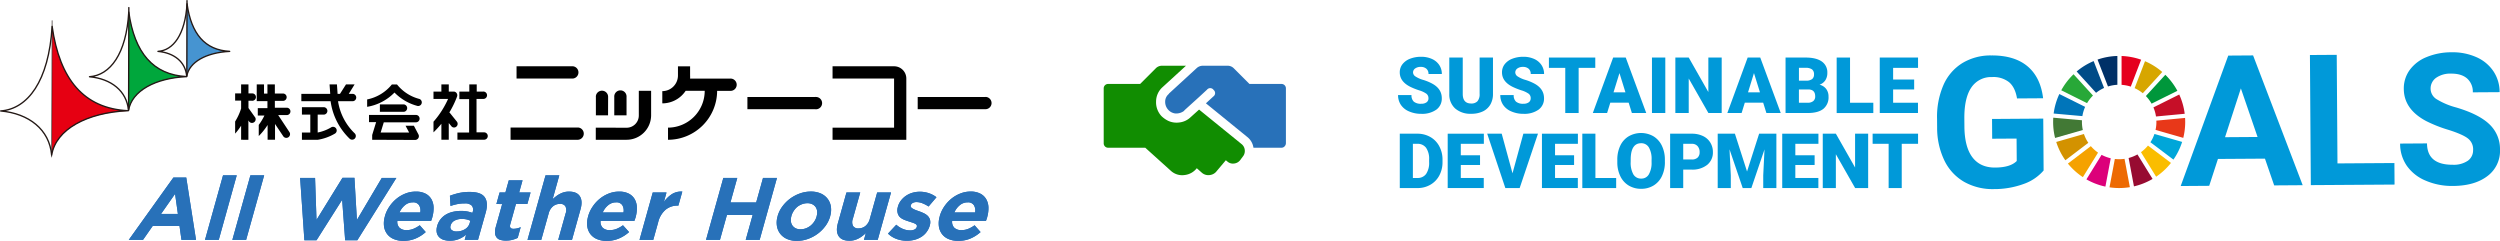 <svg xmlns="http://www.w3.org/2000/svg" width="1114.601" height="107.407" viewBox="0 0 1114.601 107.407">
  <g id="グループ_35" data-name="グループ 35" transform="translate(-13989.985 -812.694)">
    <g id="グループ_21" data-name="グループ 21" transform="translate(14482.058 842)">
      <path id="パス_5" data-name="パス 5" d="M61.432-38.6a3.845,3.845,0,0,1,1.462,2.666,3.945,3.945,0,0,1-.955,3.046L60.8-31.361A3.9,3.9,0,0,1,58.068-29.9a3.665,3.665,0,0,1-2.983-.952l-.635-.507-4.062,4.823a4.432,4.432,0,0,1-3.112,1.774,4.363,4.363,0,0,1-3.49-1.015L41.5-27.807a8.02,8.02,0,0,1-5.524,3.046,7.452,7.452,0,0,1-5.9-1.777L18.53-36.946H2.03a1.977,1.977,0,0,1-1.462-.571A1.977,1.977,0,0,1,0-38.977v-24.37A1.977,1.977,0,0,1,.57-64.809a1.977,1.977,0,0,1,1.459-.569H16.246l6.981-6.981A3.8,3.8,0,0,1,26.019-73.5H36.681L26.273-63.981a8.635,8.635,0,0,0-2.92,6.348,9.013,9.013,0,0,0,2.412,6.6,11.947,11.947,0,0,0,2.983,2.094,8.871,8.871,0,0,0,4.7.761,8.646,8.646,0,0,0,5.268-2.348l3.808-3.427Z" transform="translate(0.002 73.502)" fill="#118d01"/>
      <path id="パス_4" data-name="パス 4" d="M93.13-65.378a1.977,1.977,0,0,1,1.462.571,1.977,1.977,0,0,1,.571,1.462v24.37a2.043,2.043,0,0,1-.571,1.4,1.876,1.876,0,0,1-1.462.632H80.691A7.414,7.414,0,0,0,77.9-41.769l-18.4-14.977,3.3-3.046a1.826,1.826,0,0,0,.127-2.92A1.824,1.824,0,0,0,60-62.839l-3.427,3.173-6.729,6.094v.127a5.767,5.767,0,0,1-4.125,1.206,5.028,5.028,0,0,1-2.983-1.587,5.173,5.173,0,0,1-1.4-3.618,4.387,4.387,0,0,1,1.65-3.494v-.127L55.432-72.486A4.053,4.053,0,0,1,58.225-73.5H69.14a3.8,3.8,0,0,1,2.792,1.142l6.981,6.981Z" transform="translate(-13.926 73.503)" fill="#2871b9"/>
    </g>
    <g id="_レイヤー_1-2" transform="translate(14613.306 836.001)">
      <g id="グループ_27" data-name="グループ 27">
        <g id="グループ_25" data-name="グループ 25">
          <path id="パス_20" data-name="パス 20" d="M287.79,52.72a20.752,20.752,0,0,1-9.08,6.06A38.073,38.073,0,0,1,265.66,61a25.887,25.887,0,0,1-13.23-3.2,21.993,21.993,0,0,1-8.83-9.48,33.535,33.535,0,0,1-3.27-14.68l-.03-3.94a35.556,35.556,0,0,1,2.83-15.06,21.667,21.667,0,0,1,8.38-9.78,24.273,24.273,0,0,1,12.91-3.45q10.32-.075,16.17,4.81t6.99,14.28l-11.63.08c-.55-3.32-1.75-5.74-3.58-7.27a11.268,11.268,0,0,0-7.53-2.26,10.617,10.617,0,0,0-9.25,4.64q-3.15,4.6-3.13,13.65l.03,3.71q.06,9.12,3.56,13.76t10.19,4.59q6.735-.045,9.58-2.93l-.07-10-10.88.07-.06-8.81,22.83-.16.16,23.15Z" fill="#0099d9"/>
          <path id="パス_21" data-name="パス 21" d="M386.49,47.42l-20.96.14-3.9,11.98-12.71.09,21.2-58.15L381.2,1.4l22.11,57.86-12.71.09-4.11-11.93Zm-17.8-9.56,14.5-.1L375.75,16.1l-7.06,21.76Z" fill="#0099d9"/>
          <path id="パス_22" data-name="パス 22" d="M418.82,49.55l25.38-.17.07,9.6-37.33.25-.4-58.01,11.95-.08.33,48.41Z" fill="#0099d9"/>
          <path id="パス_23" data-name="パス 23" d="M479.3,43.52a6.1,6.1,0,0,0-2.43-5.18q-2.4-1.8-8.63-3.77a60.525,60.525,0,0,1-9.87-3.9q-9.915-5.265-9.98-14.32a13.989,13.989,0,0,1,2.59-8.4,17.236,17.236,0,0,1,7.57-5.81A28.973,28.973,0,0,1,469.68,0a26.027,26.027,0,0,1,11.09,2.18,17.65,17.65,0,0,1,7.59,6.3,16.608,16.608,0,0,1,2.75,9.3l-11.95.08a7.832,7.832,0,0,0-2.55-6.18q-2.52-2.19-7.07-2.16a11,11,0,0,0-6.8,1.9,5.869,5.869,0,0,0-2.4,4.9,5.575,5.575,0,0,0,2.88,4.72,32.252,32.252,0,0,0,8.41,3.53q10.215,3,14.91,7.51a15.154,15.154,0,0,1,4.74,11.28,13.966,13.966,0,0,1-5.62,11.85q-5.67,4.32-15.31,4.39a29.631,29.631,0,0,1-12.21-2.37,19.246,19.246,0,0,1-8.43-6.66,17.2,17.2,0,0,1-2.96-9.86l11.99-.08q.06,9.6,11.54,9.52a11.127,11.127,0,0,0,6.64-1.78,5.652,5.652,0,0,0,2.36-4.86Z" fill="#0099d9"/>
        </g>
        <path id="パス_24" data-name="パス 24" d="M348.26,18.84l-11.5,5.73a16.316,16.316,0,0,1,1.15,4.06l12.8-1.21a29.493,29.493,0,0,0-2.44-8.59" fill="#c60f28"/>
        <path id="パス_25" data-name="パス 25" d="M338.09,31.08a16.456,16.456,0,0,1-.38,3.53l12.36,3.55a29.52,29.52,0,0,0,.86-7.08c0-.61-.02-1.21-.06-1.81l-12.8,1.21c0,.2.01.4.01.6" fill="#e83819"/>
        <path id="パス_26" data-name="パス 26" d="M337.22,36.41a16.463,16.463,0,0,1-1.8,3.7l10.26,7.74a29.278,29.278,0,0,0,3.88-7.89l-12.35-3.55Z" fill="#00a6d9"/>
        <g id="グループ_26" data-name="グループ 26">
          <path id="パス_27" data-name="パス 27" d="M307.17,22.69a16.757,16.757,0,0,1,2.64-3.4L301.16,9.8a29.479,29.479,0,0,0-5.49,7.15l11.51,5.73Z" fill="#28a838"/>
          <path id="パス_28" data-name="パス 28" d="M328.39,15.99a16.776,16.776,0,0,1,3.63,2.27l8.68-9.48a29.674,29.674,0,0,0-7.69-4.8l-4.62,12Z" fill="#d7a600"/>
          <path id="パス_29" data-name="パス 29" d="M335.94,22.91l11.5-5.73a29.6,29.6,0,0,0-5.37-7.14l-8.68,9.47a16.609,16.609,0,0,1,2.55,3.4" fill="#00973b"/>
          <path id="パス_30" data-name="パス 30" d="M304.89,31.08c0-.26,0-.52.02-.77l-12.8-1.15q-.06.945-.06,1.92a29.353,29.353,0,0,0,.87,7.12l12.36-3.55a16.832,16.832,0,0,1-.39-3.57" fill="#427935"/>
          <path id="パス_31" data-name="パス 31" d="M334.33,41.6a17.052,17.052,0,0,1-3.12,2.94l6.76,10.94a29.765,29.765,0,0,0,6.62-6.15L334.34,41.6Z" fill="#fabd00"/>
          <path id="パス_32" data-name="パス 32" d="M308.86,41.85l-10.23,7.77a29.833,29.833,0,0,0,6.68,6.05l6.76-10.93a16.689,16.689,0,0,1-3.21-2.9" fill="#f5a200"/>
          <path id="パス_33" data-name="パス 33" d="M305.09,28.46a16.238,16.238,0,0,1,1.23-4.12l-11.5-5.73a29.338,29.338,0,0,0-2.54,8.7l12.81,1.15Z" fill="#0075ba"/>
          <path id="パス_34" data-name="パス 34" d="M336.39,56.47l-6.75-10.93a16.54,16.54,0,0,1-3.94,1.6l2.38,12.64a29.187,29.187,0,0,0,8.3-3.31" fill="#970b31"/>
          <path id="パス_35" data-name="パス 35" d="M323.88,47.51a17.129,17.129,0,0,1-2.39.17,17.551,17.551,0,0,1-1.93-.11l-2.38,12.64a29.253,29.253,0,0,0,4.31.32,28.877,28.877,0,0,0,4.77-.39l-2.38-12.63Z" fill="#ed6a02"/>
          <path id="パス_36" data-name="パス 36" d="M322.55,14.52a16.441,16.441,0,0,1,4.11.79l4.62-12a29.371,29.371,0,0,0-8.72-1.65V14.52Z" fill="#e5001e"/>
          <path id="パス_37" data-name="パス 37" d="M317.73,47.26a16.835,16.835,0,0,1-4.08-1.54l-6.76,10.94a29.135,29.135,0,0,0,8.46,3.23l2.38-12.63Z" fill="#dc007a"/>
          <path id="パス_38" data-name="パス 38" d="M316.5,15.25a16.583,16.583,0,0,1,4.19-.75V1.65a29.073,29.073,0,0,0-8.84,1.61Z" fill="#003067"/>
          <path id="パス_39" data-name="パス 39" d="M307.74,40.37a16.227,16.227,0,0,1-1.96-3.93l-12.35,3.54a29.441,29.441,0,0,0,4.08,8.16Z" fill="#d39200"/>
          <path id="パス_40" data-name="パス 40" d="M311.2,18.06a16.7,16.7,0,0,1,3.56-2.15L310.11,3.93a29.232,29.232,0,0,0-7.58,4.64l8.66,9.5Z" fill="#004c88"/>
        </g>
        <path id="パス_41" data-name="パス 41" d="M13.54,20.51a2.455,2.455,0,0,0-.93-2.04,11.436,11.436,0,0,0-3.25-1.51,31.113,31.113,0,0,1-3.81-1.51Q.75,13.08.75,8.96a5.826,5.826,0,0,1,1.2-3.63A7.8,7.8,0,0,1,5.34,2.88a13.245,13.245,0,0,1,4.93-.87,11.423,11.423,0,0,1,4.78.95,7.558,7.558,0,0,1,3.29,2.71,7.079,7.079,0,0,1,1.17,4.02H13.56a2.964,2.964,0,0,0-.93-2.34,3.636,3.636,0,0,0-2.51-.83,4.056,4.056,0,0,0-2.52.71,2.162,2.162,0,0,0-.93,1.79,2.169,2.169,0,0,0,1.02,1.72,12.691,12.691,0,0,0,3.58,1.6,21.631,21.631,0,0,1,4.21,1.78q4.005,2.31,4.01,6.37a6.062,6.062,0,0,1-2.45,5.1,10.913,10.913,0,0,1-6.71,1.85,13.275,13.275,0,0,1-5.44-1.08A8.136,8.136,0,0,1,1.22,23.4,7.7,7.7,0,0,1-.01,19.08H5.98a3.785,3.785,0,0,0,1.03,2.93,4.848,4.848,0,0,0,3.34.94,3.822,3.822,0,0,0,2.34-.64,2.112,2.112,0,0,0,.86-1.79Z" fill="#0099d9"/>
        <path id="パス_42" data-name="パス 42" d="M42.31,2.35V18.54a9.306,9.306,0,0,1-1.17,4.76,7.647,7.647,0,0,1-3.36,3.07,11.882,11.882,0,0,1-5.18,1.05,10.271,10.271,0,0,1-7.12-2.34,8.312,8.312,0,0,1-2.65-6.42V2.35h6V18.78c.07,2.71,1.32,4.06,3.77,4.06a3.642,3.642,0,0,0,2.8-1.02,4.777,4.777,0,0,0,.95-3.31V2.35Z" fill="#0099d9"/>
        <path id="パス_43" data-name="パス 43" d="M59.13,20.51a2.455,2.455,0,0,0-.93-2.04,11.436,11.436,0,0,0-3.25-1.51,31.114,31.114,0,0,1-3.81-1.51c-3.21-1.57-4.81-3.74-4.81-6.49a5.826,5.826,0,0,1,1.2-3.63,7.8,7.8,0,0,1,3.39-2.45,13.245,13.245,0,0,1,4.93-.87,11.423,11.423,0,0,1,4.78.95,7.558,7.558,0,0,1,3.29,2.71,7.079,7.079,0,0,1,1.17,4.02H59.14a2.964,2.964,0,0,0-.93-2.34,3.636,3.636,0,0,0-2.51-.83,4.056,4.056,0,0,0-2.52.71,2.162,2.162,0,0,0-.93,1.79,2.169,2.169,0,0,0,1.02,1.72,12.691,12.691,0,0,0,3.58,1.6,21.631,21.631,0,0,1,4.21,1.78q4,2.31,4.01,6.37a6.062,6.062,0,0,1-2.45,5.1,10.913,10.913,0,0,1-6.71,1.85,13.275,13.275,0,0,1-5.44-1.08A8.136,8.136,0,0,1,46.8,23.4a7.7,7.7,0,0,1-1.23-4.32h5.98a3.785,3.785,0,0,0,1.03,2.93,4.848,4.848,0,0,0,3.34.94,3.822,3.822,0,0,0,2.34-.64,2.112,2.112,0,0,0,.86-1.79Z" fill="#0099d9"/>
        <path id="パス_44" data-name="パス 44" d="M87.92,6.95H80.5V27.08H74.54V6.95H67.25V2.35H87.92Z" fill="#0099d9"/>
        <path id="パス_45" data-name="パス 45" d="M102.79,22.46H94.62l-1.43,4.62H86.82L95.89,2.35h5.61l9.14,24.73h-6.4l-1.44-4.62Zm-6.74-4.6h5.32L98.7,9.28Z" fill="#0099d9"/>
        <path id="パス_46" data-name="パス 46" d="M119.14,27.08h-5.95V2.35h5.95Z" fill="#0099d9"/>
        <path id="パス_47" data-name="パス 47" d="M144.28,27.08h-5.93l-8.77-15.39V27.08h-5.96V2.35h5.96l8.75,15.39V2.35h5.95Z" fill="#0099d9"/>
        <path id="パス_48" data-name="パス 48" d="M162.76,22.46h-8.17l-1.43,4.62h-6.37l9.07-24.73h5.61l9.14,24.73h-6.4l-1.44-4.62Zm-6.74-4.6h5.32l-2.67-8.58-2.65,8.58Z" fill="#0099d9"/>
        <path id="パス_49" data-name="パス 49" d="M172.75,27.08V2.35h8.88q4.77,0,7.26,1.75a5.826,5.826,0,0,1,2.49,5.08,5.888,5.888,0,0,1-.88,3.28,5.14,5.14,0,0,1-2.6,2,5.2,5.2,0,0,1,2.97,1.9,5.542,5.542,0,0,1,1.04,3.4,6.566,6.566,0,0,1-2.3,5.46c-1.53,1.22-3.81,1.84-6.82,1.86H172.75Zm5.96-14.42h3.11a4.407,4.407,0,0,0,2.79-.72,2.554,2.554,0,0,0,.83-2.06,2.665,2.665,0,0,0-.9-2.26,4.815,4.815,0,0,0-2.9-.69h-2.92v5.72Zm0,3.91V22.5h3.91a3.727,3.727,0,0,0,2.48-.74,2.582,2.582,0,0,0,.87-2.08c0-2.06-1.03-3.1-3.07-3.11h-4.18Z" fill="#0099d9"/>
        <path id="パス_50" data-name="パス 50" d="M201.5,22.5h10.38v4.59H195.54V2.35h5.96V22.5Z" fill="#0099d9"/>
        <path id="パス_51" data-name="パス 51" d="M230.09,16.58h-9.38v5.91h11.08v4.59H214.75V2.35h17.07v4.6H220.71v5.21h9.38v4.42Z" fill="#0099d9"/>
        <path id="パス_52" data-name="パス 52" d="M.76,60.53V36.3H8.57a11.519,11.519,0,0,1,5.78,1.46,10.214,10.214,0,0,1,4,4.11,12.505,12.505,0,0,1,1.46,5.95v1.11A12.472,12.472,0,0,1,18.4,54.9a10.357,10.357,0,0,1-3.96,4.13,11.234,11.234,0,0,1-5.7,1.51H.76ZM6.6,40.81V56.04H8.63a4.558,4.558,0,0,0,3.86-1.79,8.766,8.766,0,0,0,1.35-5.32V47.88a8.666,8.666,0,0,0-1.35-5.29,4.647,4.647,0,0,0-3.93-1.78H6.6Z" fill="#0099d9"/>
        <path id="パス_53" data-name="パス 53" d="M36.54,50.25H27.96v5.79H38.2v4.49H22.12V36.3H38.24v4.51H27.96v5.11h8.58Z" fill="#0099d9"/>
        <path id="パス_54" data-name="パス 54" d="M51.02,53.94,55.85,36.3h6.52L54.21,60.53H47.82L39.73,36.3H46.2l4.81,17.64Z" fill="#0099d9"/>
        <path id="パス_55" data-name="パス 55" d="M78.47,50.25H69.98v5.79H80.14v4.49h-16V36.3H80.17v4.51H69.98v5.11h8.49v4.33Z" fill="#0099d9"/>
        <path id="パス_56" data-name="パス 56" d="M87.98,56.04h9.25v4.49H82.14V36.3h5.84V56.04Z" fill="#0099d9"/>
        <path id="パス_57" data-name="パス 57" d="M118.96,48.92a14.278,14.278,0,0,1-1.32,6.28,9.692,9.692,0,0,1-3.74,4.2,10.4,10.4,0,0,1-5.52,1.47,10.518,10.518,0,0,1-5.49-1.42,9.773,9.773,0,0,1-3.74-4.07,13.987,13.987,0,0,1-1.41-6.07V47.95a14.356,14.356,0,0,1,1.31-6.28,9.7,9.7,0,0,1,3.75-4.2,11.1,11.1,0,0,1,11.04-.02,9.875,9.875,0,0,1,3.75,4.17,14.1,14.1,0,0,1,1.36,6.2v1.11Zm-5.94-1.02a10.1,10.1,0,0,0-1.21-5.48,3.863,3.863,0,0,0-3.45-1.87q-4.4,0-4.64,6.59l-.02,1.78a10.5,10.5,0,0,0,1.18,5.48,3.857,3.857,0,0,0,3.51,1.91,3.742,3.742,0,0,0,3.41-1.88,10.264,10.264,0,0,0,1.22-5.41V47.9Z" fill="#0099d9"/>
        <path id="パス_58" data-name="パス 58" d="M127.13,52.31v8.22h-5.84V36.3h9.67a11.327,11.327,0,0,1,4.92,1.02,7.647,7.647,0,0,1,3.31,2.91,7.983,7.983,0,0,1,1.17,4.29,7.037,7.037,0,0,1-2.54,5.67,10.55,10.55,0,0,1-6.97,2.12h-3.73Zm0-4.51h3.83a3.611,3.611,0,0,0,2.59-.85,3.169,3.169,0,0,0,.89-2.4,3.885,3.885,0,0,0-.92-2.71,3.224,3.224,0,0,0-2.5-1.03h-3.89V47.8Z" fill="#0099d9"/>
        <path id="パス_59" data-name="パス 59" d="M150.17,36.3l5.41,16.86,5.39-16.86h7.69V60.53H162.8V54.87l.57-11.58-5.86,17.24h-3.86l-5.88-17.26.57,11.6v5.66H142.5V36.3h7.67Z" fill="#0099d9"/>
        <path id="パス_60" data-name="パス 60" d="M185.71,50.25h-8.6v5.79h10.27v4.49H171.27V36.3h16.14v4.51h-10.3v5.11h8.6Z" fill="#0099d9"/>
        <path id="パス_61" data-name="パス 61" d="M209.58,60.53h-5.81l-8.59-15.08V60.53h-5.84V36.3h5.84l8.57,15.08V36.3h5.83V60.53Z" fill="#0099d9"/>
        <path id="パス_62" data-name="パス 62" d="M231.82,40.81h-7.27V60.53h-5.84V40.81h-7.14V36.3h20.26v4.51Z" fill="#0099d9"/>
      </g>
    </g>
    <g id="グループ_34" data-name="グループ 34" transform="translate(0 0.364)">
      <g id="レイヤー_2" data-name="レイヤー 2" transform="translate(13989.98 812.326)">
        <g id="グロナビプルダウン" transform="translate(0.31 0.31)">
          <path id="パス_4-2" data-name="パス 4" d="M49.152,45.394C29.57,44.373,18.8,31.556,15.443,7.92L15.26,65.1C17.119,53.76,31,46.293,49.152,45.47" transform="translate(7.523 3.677)" fill="#e60012"/>
          <path id="パス_5-2" data-name="パス 5" d="M.31,45.532c12.557,1.143,21.762,8.275,22.722,19.7,1.874-11.506,15.712-18.973,33.953-19.811-19.613-1.021-30.4-13.975-33.74-37.6C21.782,32.32,12.319,44.664.31,45.532Z" transform="translate(-0.31 3.63)" fill="none" stroke="#231815" stroke-linecap="square" stroke-linejoin="round" stroke-width="0.61"/>
          <line id="線_15" data-name="線 15" y1="60.82" x2="0.168" transform="translate(22.752 8.885)" fill="none" stroke="#231815" stroke-linecap="round" stroke-linejoin="round" stroke-width="0.29"/>
          <path id="パス_6" data-name="パス 6" d="M63.652,32.37c-14.843-.792-23.21-10.652-25.785-28.65L37.73,47.381C39.254,38.649,49.8,33.01,63.637,32.462" transform="translate(19.296 1.477)" fill="#00a73c"/>
          <path id="パス_7" data-name="パス 7" d="M26.3,32.473c9.6.9,16.641,6.279,17.388,15.087C45.044,38.752,55.712,33.052,69.6,32.412c-15-.777-23.255-10.668-25.8-28.772C42.713,22.384,35.489,31.8,26.3,32.473Z" transform="translate(13.307 1.435)" fill="none" stroke="#231815" stroke-linecap="square" stroke-linejoin="round" stroke-width="0.61"/>
          <line id="線_16" data-name="線 16" y1="45.368" x2="0.107" transform="translate(57.026 3.094)" fill="none" stroke="#231815" stroke-linecap="round" stroke-linejoin="round" stroke-width="0.61"/>
          <path id="パス_8" data-name="パス 8" d="M73.815,22.372c-11.049-.579-17.144-7.787-19-21.122L54.72,33.42C55.772,27,63.589,22.844,73.815,22.372" transform="translate(28.198 0.183)" fill="#4694d1"/>
          <path id="パス_9" data-name="パス 9" d="M46.33,22.433c7.086.655,12.283,4.572,12.816,11.17C60.152,27.127,68,22.936,78.287,22.433c-11.049-.579-17.144-7.833-19-21.213C58.445,15,53.112,22.022,46.33,22.433Z" transform="translate(23.802 0.167)" fill="none" stroke="#231815" stroke-linecap="square" stroke-linejoin="round" stroke-width="0.61"/>
          <line id="線_17" data-name="線 17" y1="33.329" x2="0.076" transform="translate(82.994)" fill="none" stroke="#231815" stroke-linecap="round" stroke-linejoin="round" stroke-width="0.61"/>
          <path id="パス_10" data-name="パス 10" d="M276.551,52.265H243.68v-5.41h27.431V24.971H243.68V19.5h27.431a5.456,5.456,0,0,1,5.456,5.471V52.265" transform="translate(127.201 9.744)"/>
          <path id="パス_11" data-name="パス 11" d="M298.718,33.94a2.743,2.743,0,0,0,.457-5.456,2.286,2.286,0,0,0-.457,0H268.59V33.94h30.128" transform="translate(140.253 14.445)"/>
          <path id="パス_12" data-name="パス 12" d="M248.929,33.94a2.743,2.743,0,1,0,.442-5.456,2.133,2.133,0,0,0-.442,0H218.77V33.94h30.159" transform="translate(114.15 14.445)"/>
          <path id="パス_13" data-name="パス 13" d="M196.354,46.844a16.428,16.428,0,0,0,16.428-16.413h-8.5a12.5,12.5,0,0,1-10.409,5.593V30.569a6.98,6.98,0,0,0,6.98-6.949h0v-4.1h5.41v4.1a10.073,10.073,0,0,1,0,1.356h17.83a2.743,2.743,0,1,1,0,5.471h-5.776a21.9,21.9,0,0,1-21.9,21.808h0v-5.41" transform="translate(101.104 9.755)"/>
          <path id="パス_14" data-name="パス 14" d="M188.125,29.493a2.743,2.743,0,1,0-5.471,0v8.2h5.471v-8.2m-8.214,0a2.743,2.743,0,0,0-5.456-.457,2.284,2.284,0,0,0,0,.457v8.2h5.425Zm8.214,13.715a5.456,5.456,0,0,0,5.471-5.517V26.75h5.486V37.692a10.942,10.942,0,0,1-10.957,10.881H174.41v-5.41Z" transform="translate(90.908 13.436)"/>
          <path id="パス_15" data-name="パス 15" d="M179.578,52.268a2.743,2.743,0,0,0,0-5.471h-30.1v5.471h30.1M152.147,24.913V19.5h24.627a2.745,2.745,0,0,1,.457,5.471H152.208Z" transform="translate(77.846 9.741)"/>
          <path id="パス_16" data-name="パス 16" d="M95.478,38.272h2.9a1.661,1.661,0,0,0,0-3.307H88.529v3.307h3.734v7.985H88.529v3.231h7.117a21.945,21.945,0,0,0,7.452-2.667,1.631,1.631,0,1,0-1.661-2.789,18.851,18.851,0,0,1-5.882,2.225V38.272m5.76-5.974H88.27V29.021h12.877l-.3-4.221h3.292l.29,4.221h1.067l2.682-4.221h3.84l-2.606,4.221h1.524a1.646,1.646,0,1,1,0,3.276h-6.309a25.13,25.13,0,0,0,7.452,14.34,1.661,1.661,0,0,1,0,2.332,1.631,1.631,0,0,1-2.316,0h0A28.559,28.559,0,0,1,101.315,32.3Z" transform="translate(45.776 12.521)"/>
          <path id="パス_17" data-name="パス 17" d="M148.905,31.277h-2.789v14.9h3.368a1.646,1.646,0,0,1,0,3.292H137.6V46.257h5.212v-14.9h-4.343V28H142.9V24.8h3.307V28H149a1.646,1.646,0,1,1,0,3.276m-14.9,5.867a42.013,42.013,0,0,0,3.322-6.873,1.661,1.661,0,0,0-.884-2.149,1.524,1.524,0,0,0-.594-.122h-2.194V24.8H130.45V28h-3.52v3.276h6.507a39.837,39.837,0,0,1-6.507,10.165v4.739a43.978,43.978,0,0,0,3.52-3.825v7.132h3.292V42.021l1.1,1.341a1.524,1.524,0,0,0,2.24.3h0a1.615,1.615,0,0,0,.274-2.271s-3.444-4.267-3.444-4.3Z" transform="translate(66.031 12.521)"/>
          <path id="パス_18" data-name="パス 18" d="M79.43,47.827A28.528,28.528,0,0,0,83.377,42.9v6.583h3.307V42.447l3.7,5.517A1.661,1.661,0,0,0,93.131,46.1L88.1,38.485h3.81a1.646,1.646,0,1,0,0-3.292h-5.3V32.145h3.779a1.646,1.646,0,0,0,0-3.276H86.608V24.8H83.3v4.1H81.777V24.8H78.531v7.452H83.3v3.139H79v3.292H81.96a25.388,25.388,0,0,1-2.53,4.176v4.968M68.9,41.35a25.373,25.373,0,0,0,2.667-5.806v-3.52H68.9v-3.2h2.667V24.8h3.276v4.023h1.524a1.646,1.646,0,1,1,0,3.276H74.843V35.33l3.048,4.282h0a1.646,1.646,0,0,1-2.667,1.859l-.411-.61v8.626H71.567V43.209A26.194,26.194,0,0,1,68.9,46.745Z" transform="translate(35.627 12.521)"/>
          <path id="パス_19" data-name="パス 19" d="M118.569,24.8a18.943,18.943,0,0,1-11.049,6.705V34.8a22.067,22.067,0,0,0,12.192-6.37,22.28,22.28,0,0,0,10.3,5.989,1.631,1.631,0,0,0,1.859-1.387h0a1.646,1.646,0,0,0-.975-1.722,18.805,18.805,0,0,1-10.058-6.477h-2.271m5.3,12.192a1.661,1.661,0,0,0,0-3.307H113.2v3.307Zm-14.1,12.466V47.354l1.753-5.715h-3.17V38.424h20.756a1.646,1.646,0,1,1,0,3.276H114.942l-1.4,4.572h12.71l-1.615-3.048h3.718l2.057,3.917a1.661,1.661,0,0,1-.716,2.225,1.813,1.813,0,0,1-.747.2Z" transform="translate(55.862 12.521)"/>
        </g>
      </g>
      <g id="グループ_33" data-name="グループ 33" transform="translate(199.156 -1505.501)">
        <path id="パス_63" data-name="パス 63" d="M24.478,29.454l-.863-6.186H11.659L7.345,29.454H1L20.88,1.68h5.74l4.355,27.774ZM21.631,8.97l-6.257,8.939h7.519Z" transform="translate(13847.25 2395.306)" fill="#2871b9"/>
        <path id="パス_64" data-name="パス 64" d="M58.89,28.76,66.925,0h6.116L65.029,28.76Z" transform="translate(13823.338 2396)" fill="#2871b9"/>
        <path id="パス_65" data-name="パス 65" d="M79.67,28.76,87.711,0h6.139L85.815,28.76Z" transform="translate(13814.755 2396)" fill="#2871b9"/>
        <path id="パス_66" data-name="パス 66" d="M156.631,29.736h-5.417l-1.338-18.049L138.447,29.736h-5.412L131.14,1.95h6.668l.64,18.677L150.028,1.88h5.335l1.1,18.782L167.542,1.95h6.5Z" transform="translate(13793.495 2395.223)" fill="#2871b9"/>
        <path id="パス_67" data-name="パス 67" d="M216.092,24.636c-.07.211-.158.464-.27.751H200.761a3.715,3.715,0,0,0,.974,3.093,4.443,4.443,0,0,0,3.134,1.045,8,8,0,0,0,2.888-.517,13.764,13.764,0,0,0,2.982-1.649l2.665,3.029a15.982,15.982,0,0,1-4.514,2.882,13.869,13.869,0,0,1-5.423,1.045,10.853,10.853,0,0,1-4.285-.792,7.149,7.149,0,0,1-2.97-2.242,7.419,7.419,0,0,1-1.4-3.451A10.782,10.782,0,0,1,195.2,23.4v-.076a14.526,14.526,0,0,1,1.978-4.255,16.211,16.211,0,0,1,3.181-3.522,14.962,14.962,0,0,1,4.032-2.348,12.326,12.326,0,0,1,4.584-.851,9.144,9.144,0,0,1,4.449.968,6.374,6.374,0,0,1,2.583,2.541,8.012,8.012,0,0,1,.916,3.663,14.878,14.878,0,0,1-.587,4.314v.082C216.244,24.178,216.162,24.431,216.092,24.636Zm-5.67-6.245a3.051,3.051,0,0,0-2.765-1.238,5.406,5.406,0,0,0-3.469,1.221,8.8,8.8,0,0,0-2.471,3.269h9.25a4.572,4.572,0,0,0-.546-3.252Z" transform="translate(13767.227 2390.903)" fill="#2871b9"/>
        <path id="パス_68" data-name="パス 68" d="M247.321,33.972l.64-2.283a12.531,12.531,0,0,1-3.252,1.949,10.565,10.565,0,0,1-4.044.728,8.692,8.692,0,0,1-2.77-.411,4.778,4.778,0,0,1-2.019-1.244,4.067,4.067,0,0,1-1.027-2.025,5.87,5.87,0,0,1,.188-2.782v-.076a8.329,8.329,0,0,1,1.485-2.993,8.709,8.709,0,0,1,2.348-2.09,11.047,11.047,0,0,1,3.093-1.238,15.526,15.526,0,0,1,3.651-.417,13.3,13.3,0,0,1,5.136.869l.1-.358a2.9,2.9,0,0,0-.37-2.876,4.212,4.212,0,0,0-3.2-.98,15.847,15.847,0,0,0-3.216.293,26.793,26.793,0,0,0-3.081.845l-.258-4.566a31.345,31.345,0,0,1,4.056-1.227,22.081,22.081,0,0,1,4.819-.47q5.054,0,6.679,2.4t.434,6.7l-3.451,12.25Zm2.5-8.511a7.748,7.748,0,0,0-1.638-.587,9,9,0,0,0-2.066-.217,6.791,6.791,0,0,0-3.316.745,3.522,3.522,0,0,0-1.761,2.172v.076a1.72,1.72,0,0,0,.4,1.89,3.246,3.246,0,0,0,2.26.687,6.885,6.885,0,0,0,3.78-1.021,4.6,4.6,0,0,0,2.06-2.682Z" transform="translate(13750.692 2390.788)" fill="#2871b9"/>
        <path id="パス_69" data-name="パス 69" d="M286.915,30.334a10.975,10.975,0,0,1-2.806.335,9.3,9.3,0,0,1-2.483-.293,3.216,3.216,0,0,1-1.685-1.045,3.557,3.557,0,0,1-.751-1.931,8.494,8.494,0,0,1,.393-3.052l2.794-9.978H279.79L281.222,9.2h2.588l1.508-5.394h6.139L289.95,9.2h5.089l-1.426,5.124h-5.095L286,23.361q-.587,2.054,1.4,2.048a7.583,7.583,0,0,0,3.24-.751L289.3,29.465A12.913,12.913,0,0,1,286.915,30.334Z" transform="translate(13732.347 2394.427)" fill="#2871b9"/>
        <path id="パス_70" data-name="パス 70" d="M317.553,28.76l3.287-11.739a4.1,4.1,0,0,0-.076-3.2,2.655,2.655,0,0,0-2.448-1.08,4.8,4.8,0,0,0-3.1,1.08,6.063,6.063,0,0,0-1.925,3.2L310,28.76H303.86L311.9,0h6.134l-2.976,10.665c.475-.452.98-.88,1.508-1.291a11.663,11.663,0,0,1,1.7-1.092,9.5,9.5,0,0,1,1.908-.757,8.288,8.288,0,0,1,2.178-.276q3.522,0,4.848,2.09c.886,1.391,1,3.31.311,5.752L323.7,28.76Z" transform="translate(13722.152 2396)" fill="#2871b9"/>
        <path id="パス_71" data-name="パス 71" d="M370.48,24.636c-.07.211-.164.464-.27.751H355.143a3.716,3.716,0,0,0,.951,3.093,4.432,4.432,0,0,0,3.164,1.045,8,8,0,0,0,2.888-.517,13.762,13.762,0,0,0,2.97-1.649l2.717,3.029a15.982,15.982,0,0,1-4.555,2.882,13.87,13.87,0,0,1-5.423,1.062,10.853,10.853,0,0,1-4.285-.792A7.149,7.149,0,0,1,350.6,31.3a7.355,7.355,0,0,1-1.4-3.451,10.683,10.683,0,0,1,.387-4.431v-.076a14.527,14.527,0,0,1,1.978-4.255,16.209,16.209,0,0,1,3.181-3.522,14.961,14.961,0,0,1,4.032-2.348,12.326,12.326,0,0,1,4.584-.869,9.145,9.145,0,0,1,4.467.968,6.409,6.409,0,0,1,2.583,2.541,8.011,8.011,0,0,1,.916,3.663,14.88,14.88,0,0,1-.587,4.314v.082C370.627,24.178,370.551,24.43,370.48,24.636Zm-5.67-6.245a3.042,3.042,0,0,0-2.764-1.238,5.406,5.406,0,0,0-3.469,1.221,8.757,8.757,0,0,0-2.483,3.269h9.25a4.572,4.572,0,0,0-.534-3.252Z" transform="translate(13703.456 2390.904)" fill="#2871b9"/>
        <path id="パス_72" data-name="パス 72" d="M405.926,18.583a8.27,8.27,0,0,0-5.335,1.814,10.675,10.675,0,0,0-3.334,5.635l-2.178,7.812H388.94l5.9-21.13h6.139l-1.174,4.255a13.312,13.312,0,0,1,3.522-3.469,7.76,7.76,0,0,1,4.7-1.174l-1.761,6.263Z" transform="translate(13687.009 2390.917)" fill="#2871b9"/>
        <path id="パス_73" data-name="パス 73" d="M457.156,29.586l3.093-11.07H448.775l-3.093,11.07H439.46L447.167,2h6.222l-3.046,10.923h11.475L464.863,2h6.222l-7.707,27.586Z" transform="translate(13666.142 2395.174)" fill="#2871b9"/>
        <path id="パス_74" data-name="パス 74" d="M514.916,27.607a16.276,16.276,0,0,1-3.439,3.486,16.694,16.694,0,0,1-4.379,2.348,14.338,14.338,0,0,1-4.924.869,10.711,10.711,0,0,1-4.431-.833,7.736,7.736,0,0,1-3.046-2.348,7.63,7.63,0,0,1-1.473-3.463,9.749,9.749,0,0,1,.305-4.279V23.31a13.135,13.135,0,0,1,2.084-4.273,16.547,16.547,0,0,1,3.434-3.492,16.77,16.77,0,0,1,4.379-2.348,14.257,14.257,0,0,1,4.93-.869,10.776,10.776,0,0,1,4.408.845,7.8,7.8,0,0,1,3.046,2.348,7.63,7.63,0,0,1,1.479,3.469,9.807,9.807,0,0,1-.305,4.273v.082a13.445,13.445,0,0,1-2.066,4.261Zm-3.979-4.273a5.94,5.94,0,0,0,.223-2.225,4.047,4.047,0,0,0-.657-1.855A3.786,3.786,0,0,0,509.04,18a4.642,4.642,0,0,0-2.166-.475,6.732,6.732,0,0,0-2.495.458,7.571,7.571,0,0,0-2.1,1.191,8.217,8.217,0,0,0-1.6,1.849,7.979,7.979,0,0,0-1,2.225v.082a5.929,5.929,0,0,0-.217,2.225,4.045,4.045,0,0,0,.634,1.837,3.892,3.892,0,0,0,1.438,1.28,4.7,4.7,0,0,0,2.189.47,6.673,6.673,0,0,0,2.489-.452,7.631,7.631,0,0,0,2.1-1.221,8.217,8.217,0,0,0,2.63-4.062Z" transform="translate(13643.979 2390.908)" fill="#2871b9"/>
        <path id="パス_75" data-name="パス 75" d="M550.943,34.13l.845-3.017a18.963,18.963,0,0,1-1.514,1.285,11.6,11.6,0,0,1-1.7,1.092,9.3,9.3,0,0,1-1.908.757,8.288,8.288,0,0,1-2.178.276c-2.348,0-3.962-.693-4.854-2.09s-.992-3.3-.311-5.752L543.148,13h6.139l-3.293,11.739a4.047,4.047,0,0,0,.076,3.2,2.632,2.632,0,0,0,2.442,1.08,4.778,4.778,0,0,0,3.111-1.08,6.1,6.1,0,0,0,1.937-3.2L556.842,13h6.175l-5.934,21.13Z" transform="translate(13625.073 2390.63)" fill="#2871b9"/>
        <path id="パス_76" data-name="パス 76" d="M594.8,30.534a8.46,8.46,0,0,1-2.348,2.107,10.812,10.812,0,0,1-2.988,1.262,13.687,13.687,0,0,1-3.369.411,13.382,13.382,0,0,1-4.5-.769,10.8,10.8,0,0,1-3.909-2.418l3.7-3.962a10.125,10.125,0,0,0,3.011,1.89,8.305,8.305,0,0,0,3.117.634,4.179,4.179,0,0,0,2.078-.434,1.884,1.884,0,0,0,.945-1.145v-.076a.892.892,0,0,0-.135-.828,2.078,2.078,0,0,0-.816-.587,11.676,11.676,0,0,0-1.3-.493l-1.555-.511a18.722,18.722,0,0,1-2.066-.769,5.733,5.733,0,0,1-1.761-1.174,3.949,3.949,0,0,1-.933-1.825,4.918,4.918,0,0,1,.117-2.618v-.076a8.118,8.118,0,0,1,1.444-2.858,9.645,9.645,0,0,1,2.289-2.107,10.143,10.143,0,0,1,2.864-1.3,11.98,11.98,0,0,1,3.216-.434,12.455,12.455,0,0,1,4,.652,11.3,11.3,0,0,1,3.4,1.8l-3.522,4.138a14.262,14.262,0,0,0-2.753-1.444,7.2,7.2,0,0,0-2.553-.528,3.457,3.457,0,0,0-1.814.411,1.762,1.762,0,0,0-.816,1.062v.082a.816.816,0,0,0,.147.769,2.829,2.829,0,0,0,.792.628,9.948,9.948,0,0,0,1.238.587c.47.188.98.37,1.52.552a20.445,20.445,0,0,1,2.066.851,6.586,6.586,0,0,1,1.761,1.174,4.045,4.045,0,0,1,1.051,1.761,4.425,4.425,0,0,1-.088,2.483V27.5a8.8,8.8,0,0,1-1.538,3.034Z" transform="translate(13609.044 2390.857)" fill="#2871b9"/>
        <path id="パス_77" data-name="パス 77" d="M637.547,24.625c-.07.211-.164.464-.27.751H622.2a3.737,3.737,0,0,0,.974,3.093,4.449,4.449,0,0,0,3.164,1.045A8.013,8.013,0,0,0,629.237,29a13.605,13.605,0,0,0,2.964-1.649l2.659,3.029a16.153,16.153,0,0,1-4.514,2.882,13.869,13.869,0,0,1-5.423,1.045,10.835,10.835,0,0,1-4.285-.792,7.114,7.114,0,0,1-2.97-2.242,7.426,7.426,0,0,1-1.4-3.451,10.693,10.693,0,0,1,.393-4.431V23.31a14.669,14.669,0,0,1,1.972-4.255,16.363,16.363,0,0,1,3.181-3.522,15.085,15.085,0,0,1,4.038-2.348,12.327,12.327,0,0,1,4.584-.869,9.121,9.121,0,0,1,4.426.986,6.338,6.338,0,0,1,2.582,2.541,7.864,7.864,0,0,1,.939,3.639,14.672,14.672,0,0,1-.587,4.314v.082C637.694,24.167,637.618,24.419,637.547,24.625Zm-5.67-6.245a3.06,3.06,0,0,0-2.765-1.238,5.406,5.406,0,0,0-3.469,1.221,8.7,8.7,0,0,0-2.471,3.269h9.25a4.573,4.573,0,0,0-.546-3.252Z" transform="translate(13593.142 2390.914)" fill="#2871b9"/>
        <path id="パス_78" data-name="パス 78" d="M24.478,29.454l-.863-6.186H11.659L7.345,29.454H1L20.88,1.68h5.74l4.355,27.774ZM21.631,8.97l-6.257,8.939h7.519Z" transform="translate(13847.25 2395.306)" fill="#2871b9"/>
        <path id="パス_79" data-name="パス 79" d="M58.89,28.76,66.925,0h6.116L65.029,28.76Z" transform="translate(13823.338 2396)" fill="#2871b9"/>
        <path id="パス_80" data-name="パス 80" d="M79.67,28.76,87.711,0h6.139L85.815,28.76Z" transform="translate(13814.755 2396)" fill="#2871b9"/>
        <path id="パス_81" data-name="パス 81" d="M156.631,29.736h-5.417l-1.338-18.049L138.447,29.736h-5.412L131.14,1.95h6.668l.64,18.677L150.028,1.88h5.335l1.1,18.782L167.542,1.95h6.5Z" transform="translate(13793.495 2395.223)" fill="#2871b9"/>
        <path id="パス_82" data-name="パス 82" d="M216.092,24.636c-.07.211-.158.464-.27.751H200.761a3.715,3.715,0,0,0,.974,3.093,4.443,4.443,0,0,0,3.134,1.045,8,8,0,0,0,2.888-.517,13.764,13.764,0,0,0,2.982-1.649l2.665,3.029a15.982,15.982,0,0,1-4.514,2.882,13.869,13.869,0,0,1-5.423,1.045,10.853,10.853,0,0,1-4.285-.792,7.149,7.149,0,0,1-2.97-2.242,7.419,7.419,0,0,1-1.4-3.451A10.782,10.782,0,0,1,195.2,23.4v-.076a14.526,14.526,0,0,1,1.978-4.255,16.211,16.211,0,0,1,3.181-3.522,14.962,14.962,0,0,1,4.032-2.348,12.326,12.326,0,0,1,4.584-.851,9.144,9.144,0,0,1,4.449.968,6.374,6.374,0,0,1,2.583,2.541,8.012,8.012,0,0,1,.916,3.663,14.878,14.878,0,0,1-.587,4.314v.082C216.244,24.178,216.162,24.431,216.092,24.636Zm-5.67-6.245a3.051,3.051,0,0,0-2.765-1.238,5.406,5.406,0,0,0-3.469,1.221,8.8,8.8,0,0,0-2.471,3.269h9.25a4.572,4.572,0,0,0-.546-3.252Z" transform="translate(13767.227 2390.903)" fill="#2871b9"/>
        <path id="パス_83" data-name="パス 83" d="M247.321,33.972l.64-2.283a12.531,12.531,0,0,1-3.252,1.949,10.565,10.565,0,0,1-4.044.728,8.692,8.692,0,0,1-2.77-.411,4.778,4.778,0,0,1-2.019-1.244,4.067,4.067,0,0,1-1.027-2.025,5.87,5.87,0,0,1,.188-2.782v-.076a8.329,8.329,0,0,1,1.485-2.993,8.709,8.709,0,0,1,2.348-2.09,11.047,11.047,0,0,1,3.093-1.238,15.526,15.526,0,0,1,3.651-.417,13.3,13.3,0,0,1,5.136.869l.1-.358a2.9,2.9,0,0,0-.37-2.876,4.212,4.212,0,0,0-3.2-.98,15.847,15.847,0,0,0-3.216.293,26.793,26.793,0,0,0-3.081.845l-.258-4.566a31.345,31.345,0,0,1,4.056-1.227,22.081,22.081,0,0,1,4.819-.47q5.054,0,6.679,2.4t.434,6.7l-3.451,12.25Zm2.5-8.511a7.748,7.748,0,0,0-1.638-.587,9,9,0,0,0-2.066-.217,6.791,6.791,0,0,0-3.316.745,3.522,3.522,0,0,0-1.761,2.172v.076a1.72,1.72,0,0,0,.4,1.89,3.246,3.246,0,0,0,2.26.687,6.885,6.885,0,0,0,3.78-1.021,4.6,4.6,0,0,0,2.06-2.682Z" transform="translate(13750.692 2390.788)" fill="#2871b9"/>
        <path id="パス_84" data-name="パス 84" d="M286.915,30.334a10.975,10.975,0,0,1-2.806.335,9.3,9.3,0,0,1-2.483-.293,3.216,3.216,0,0,1-1.685-1.045,3.557,3.557,0,0,1-.751-1.931,8.494,8.494,0,0,1,.393-3.052l2.794-9.978H279.79L281.222,9.2h2.588l1.508-5.394h6.139L289.95,9.2h5.089l-1.426,5.124h-5.095L286,23.361q-.587,2.054,1.4,2.048a7.583,7.583,0,0,0,3.24-.751L289.3,29.465A12.913,12.913,0,0,1,286.915,30.334Z" transform="translate(13732.347 2394.427)" fill="#2871b9"/>
        <path id="パス_85" data-name="パス 85" d="M317.553,28.76l3.287-11.739a4.1,4.1,0,0,0-.076-3.2,2.655,2.655,0,0,0-2.448-1.08,4.8,4.8,0,0,0-3.1,1.08,6.063,6.063,0,0,0-1.925,3.2L310,28.76H303.86L311.9,0h6.134l-2.976,10.665c.475-.452.98-.88,1.508-1.291a11.663,11.663,0,0,1,1.7-1.092,9.5,9.5,0,0,1,1.908-.757,8.288,8.288,0,0,1,2.178-.276q3.522,0,4.848,2.09c.886,1.391,1,3.31.311,5.752L323.7,28.76Z" transform="translate(13722.152 2396)" fill="#2871b9"/>
        <path id="パス_86" data-name="パス 86" d="M370.48,24.636c-.07.211-.164.464-.27.751H355.143a3.716,3.716,0,0,0,.951,3.093,4.432,4.432,0,0,0,3.164,1.045,8,8,0,0,0,2.888-.517,13.762,13.762,0,0,0,2.97-1.649l2.717,3.029a15.982,15.982,0,0,1-4.555,2.882,13.87,13.87,0,0,1-5.423,1.062,10.853,10.853,0,0,1-4.285-.792A7.149,7.149,0,0,1,350.6,31.3a7.355,7.355,0,0,1-1.4-3.451,10.683,10.683,0,0,1,.387-4.431v-.076a14.527,14.527,0,0,1,1.978-4.255,16.209,16.209,0,0,1,3.181-3.522,14.961,14.961,0,0,1,4.032-2.348,12.326,12.326,0,0,1,4.584-.869,9.145,9.145,0,0,1,4.467.968,6.409,6.409,0,0,1,2.583,2.541,8.011,8.011,0,0,1,.916,3.663,14.88,14.88,0,0,1-.587,4.314v.082C370.627,24.178,370.551,24.43,370.48,24.636Zm-5.67-6.245a3.042,3.042,0,0,0-2.764-1.238,5.406,5.406,0,0,0-3.469,1.221,8.757,8.757,0,0,0-2.483,3.269h9.25a4.572,4.572,0,0,0-.534-3.252Z" transform="translate(13703.456 2390.904)" fill="#2871b9"/>
        <path id="パス_87" data-name="パス 87" d="M405.926,18.583a8.27,8.27,0,0,0-5.335,1.814,10.675,10.675,0,0,0-3.334,5.635l-2.178,7.812H388.94l5.9-21.13h6.139l-1.174,4.255a13.312,13.312,0,0,1,3.522-3.469,7.76,7.76,0,0,1,4.7-1.174l-1.761,6.263Z" transform="translate(13687.009 2390.917)" fill="#2871b9"/>
        <path id="パス_88" data-name="パス 88" d="M457.156,29.586l3.093-11.07H448.775l-3.093,11.07H439.46L447.167,2h6.222l-3.046,10.923h11.475L464.863,2h6.222l-7.707,27.586Z" transform="translate(13666.142 2395.174)" fill="#2871b9"/>
        <path id="パス_89" data-name="パス 89" d="M514.916,27.607a16.276,16.276,0,0,1-3.439,3.486,16.694,16.694,0,0,1-4.379,2.348,14.338,14.338,0,0,1-4.924.869,10.711,10.711,0,0,1-4.431-.833,7.736,7.736,0,0,1-3.046-2.348,7.63,7.63,0,0,1-1.473-3.463,9.749,9.749,0,0,1,.305-4.279V23.31a13.135,13.135,0,0,1,2.084-4.273,16.547,16.547,0,0,1,3.434-3.492,16.77,16.77,0,0,1,4.379-2.348,14.257,14.257,0,0,1,4.93-.869,10.776,10.776,0,0,1,4.408.845,7.8,7.8,0,0,1,3.046,2.348,7.63,7.63,0,0,1,1.479,3.469,9.807,9.807,0,0,1-.305,4.273v.082a13.445,13.445,0,0,1-2.066,4.261Zm-3.979-4.273a5.94,5.94,0,0,0,.223-2.225,4.047,4.047,0,0,0-.657-1.855A3.786,3.786,0,0,0,509.04,18a4.642,4.642,0,0,0-2.166-.475,6.732,6.732,0,0,0-2.495.458,7.571,7.571,0,0,0-2.1,1.191,8.217,8.217,0,0,0-1.6,1.849,7.979,7.979,0,0,0-1,2.225v.082a5.929,5.929,0,0,0-.217,2.225,4.045,4.045,0,0,0,.634,1.837,3.892,3.892,0,0,0,1.438,1.28,4.7,4.7,0,0,0,2.189.47,6.673,6.673,0,0,0,2.489-.452,7.631,7.631,0,0,0,2.1-1.221,8.217,8.217,0,0,0,2.63-4.062Z" transform="translate(13643.979 2390.908)" fill="#2871b9"/>
        <path id="パス_90" data-name="パス 90" d="M550.943,34.13l.845-3.017a18.963,18.963,0,0,1-1.514,1.285,11.6,11.6,0,0,1-1.7,1.092,9.3,9.3,0,0,1-1.908.757,8.288,8.288,0,0,1-2.178.276c-2.348,0-3.962-.693-4.854-2.09s-.992-3.3-.311-5.752L543.148,13h6.139l-3.293,11.739a4.047,4.047,0,0,0,.076,3.2,2.632,2.632,0,0,0,2.442,1.08,4.778,4.778,0,0,0,3.111-1.08,6.1,6.1,0,0,0,1.937-3.2L556.842,13h6.175l-5.934,21.13Z" transform="translate(13625.073 2390.63)" fill="#2871b9"/>
        <path id="パス_91" data-name="パス 91" d="M594.8,30.534a8.46,8.46,0,0,1-2.348,2.107,10.812,10.812,0,0,1-2.988,1.262,13.687,13.687,0,0,1-3.369.411,13.382,13.382,0,0,1-4.5-.769,10.8,10.8,0,0,1-3.909-2.418l3.7-3.962a10.125,10.125,0,0,0,3.011,1.89,8.305,8.305,0,0,0,3.117.634,4.179,4.179,0,0,0,2.078-.434,1.884,1.884,0,0,0,.945-1.145v-.076a.892.892,0,0,0-.135-.828,2.078,2.078,0,0,0-.816-.587,11.676,11.676,0,0,0-1.3-.493l-1.555-.511a18.722,18.722,0,0,1-2.066-.769,5.733,5.733,0,0,1-1.761-1.174,3.949,3.949,0,0,1-.933-1.825,4.918,4.918,0,0,1,.117-2.618v-.076a8.118,8.118,0,0,1,1.444-2.858,9.645,9.645,0,0,1,2.289-2.107,10.143,10.143,0,0,1,2.864-1.3,11.98,11.98,0,0,1,3.216-.434,12.455,12.455,0,0,1,4,.652,11.3,11.3,0,0,1,3.4,1.8l-3.522,4.138a14.262,14.262,0,0,0-2.753-1.444,7.2,7.2,0,0,0-2.553-.528,3.457,3.457,0,0,0-1.814.411,1.762,1.762,0,0,0-.816,1.062v.082a.816.816,0,0,0,.147.769,2.829,2.829,0,0,0,.792.628,9.948,9.948,0,0,0,1.238.587c.47.188.98.37,1.52.552a20.445,20.445,0,0,1,2.066.851,6.586,6.586,0,0,1,1.761,1.174,4.045,4.045,0,0,1,1.051,1.761,4.425,4.425,0,0,1-.088,2.483V27.5a8.8,8.8,0,0,1-1.538,3.034Z" transform="translate(13609.044 2390.857)" fill="#2871b9"/>
        <path id="パス_92" data-name="パス 92" d="M637.547,24.625c-.07.211-.164.464-.27.751H622.2a3.737,3.737,0,0,0,.974,3.093,4.449,4.449,0,0,0,3.164,1.045A8.013,8.013,0,0,0,629.237,29a13.605,13.605,0,0,0,2.964-1.649l2.659,3.029a16.153,16.153,0,0,1-4.514,2.882,13.869,13.869,0,0,1-5.423,1.045,10.835,10.835,0,0,1-4.285-.792,7.114,7.114,0,0,1-2.97-2.242,7.426,7.426,0,0,1-1.4-3.451,10.693,10.693,0,0,1,.393-4.431V23.31a14.669,14.669,0,0,1,1.972-4.255,16.363,16.363,0,0,1,3.181-3.522,15.085,15.085,0,0,1,4.038-2.348,12.327,12.327,0,0,1,4.584-.869,9.121,9.121,0,0,1,4.426.986,6.338,6.338,0,0,1,2.582,2.541,7.864,7.864,0,0,1,.939,3.639,14.672,14.672,0,0,1-.587,4.314v.082C637.694,24.167,637.618,24.419,637.547,24.625Zm-5.67-6.245a3.06,3.06,0,0,0-2.765-1.238,5.406,5.406,0,0,0-3.469,1.221,8.7,8.7,0,0,0-2.471,3.269h9.25a4.573,4.573,0,0,0-.546-3.252Z" transform="translate(13593.142 2390.914)" fill="#2871b9"/>
      </g>
    </g>
  </g>
</svg>
